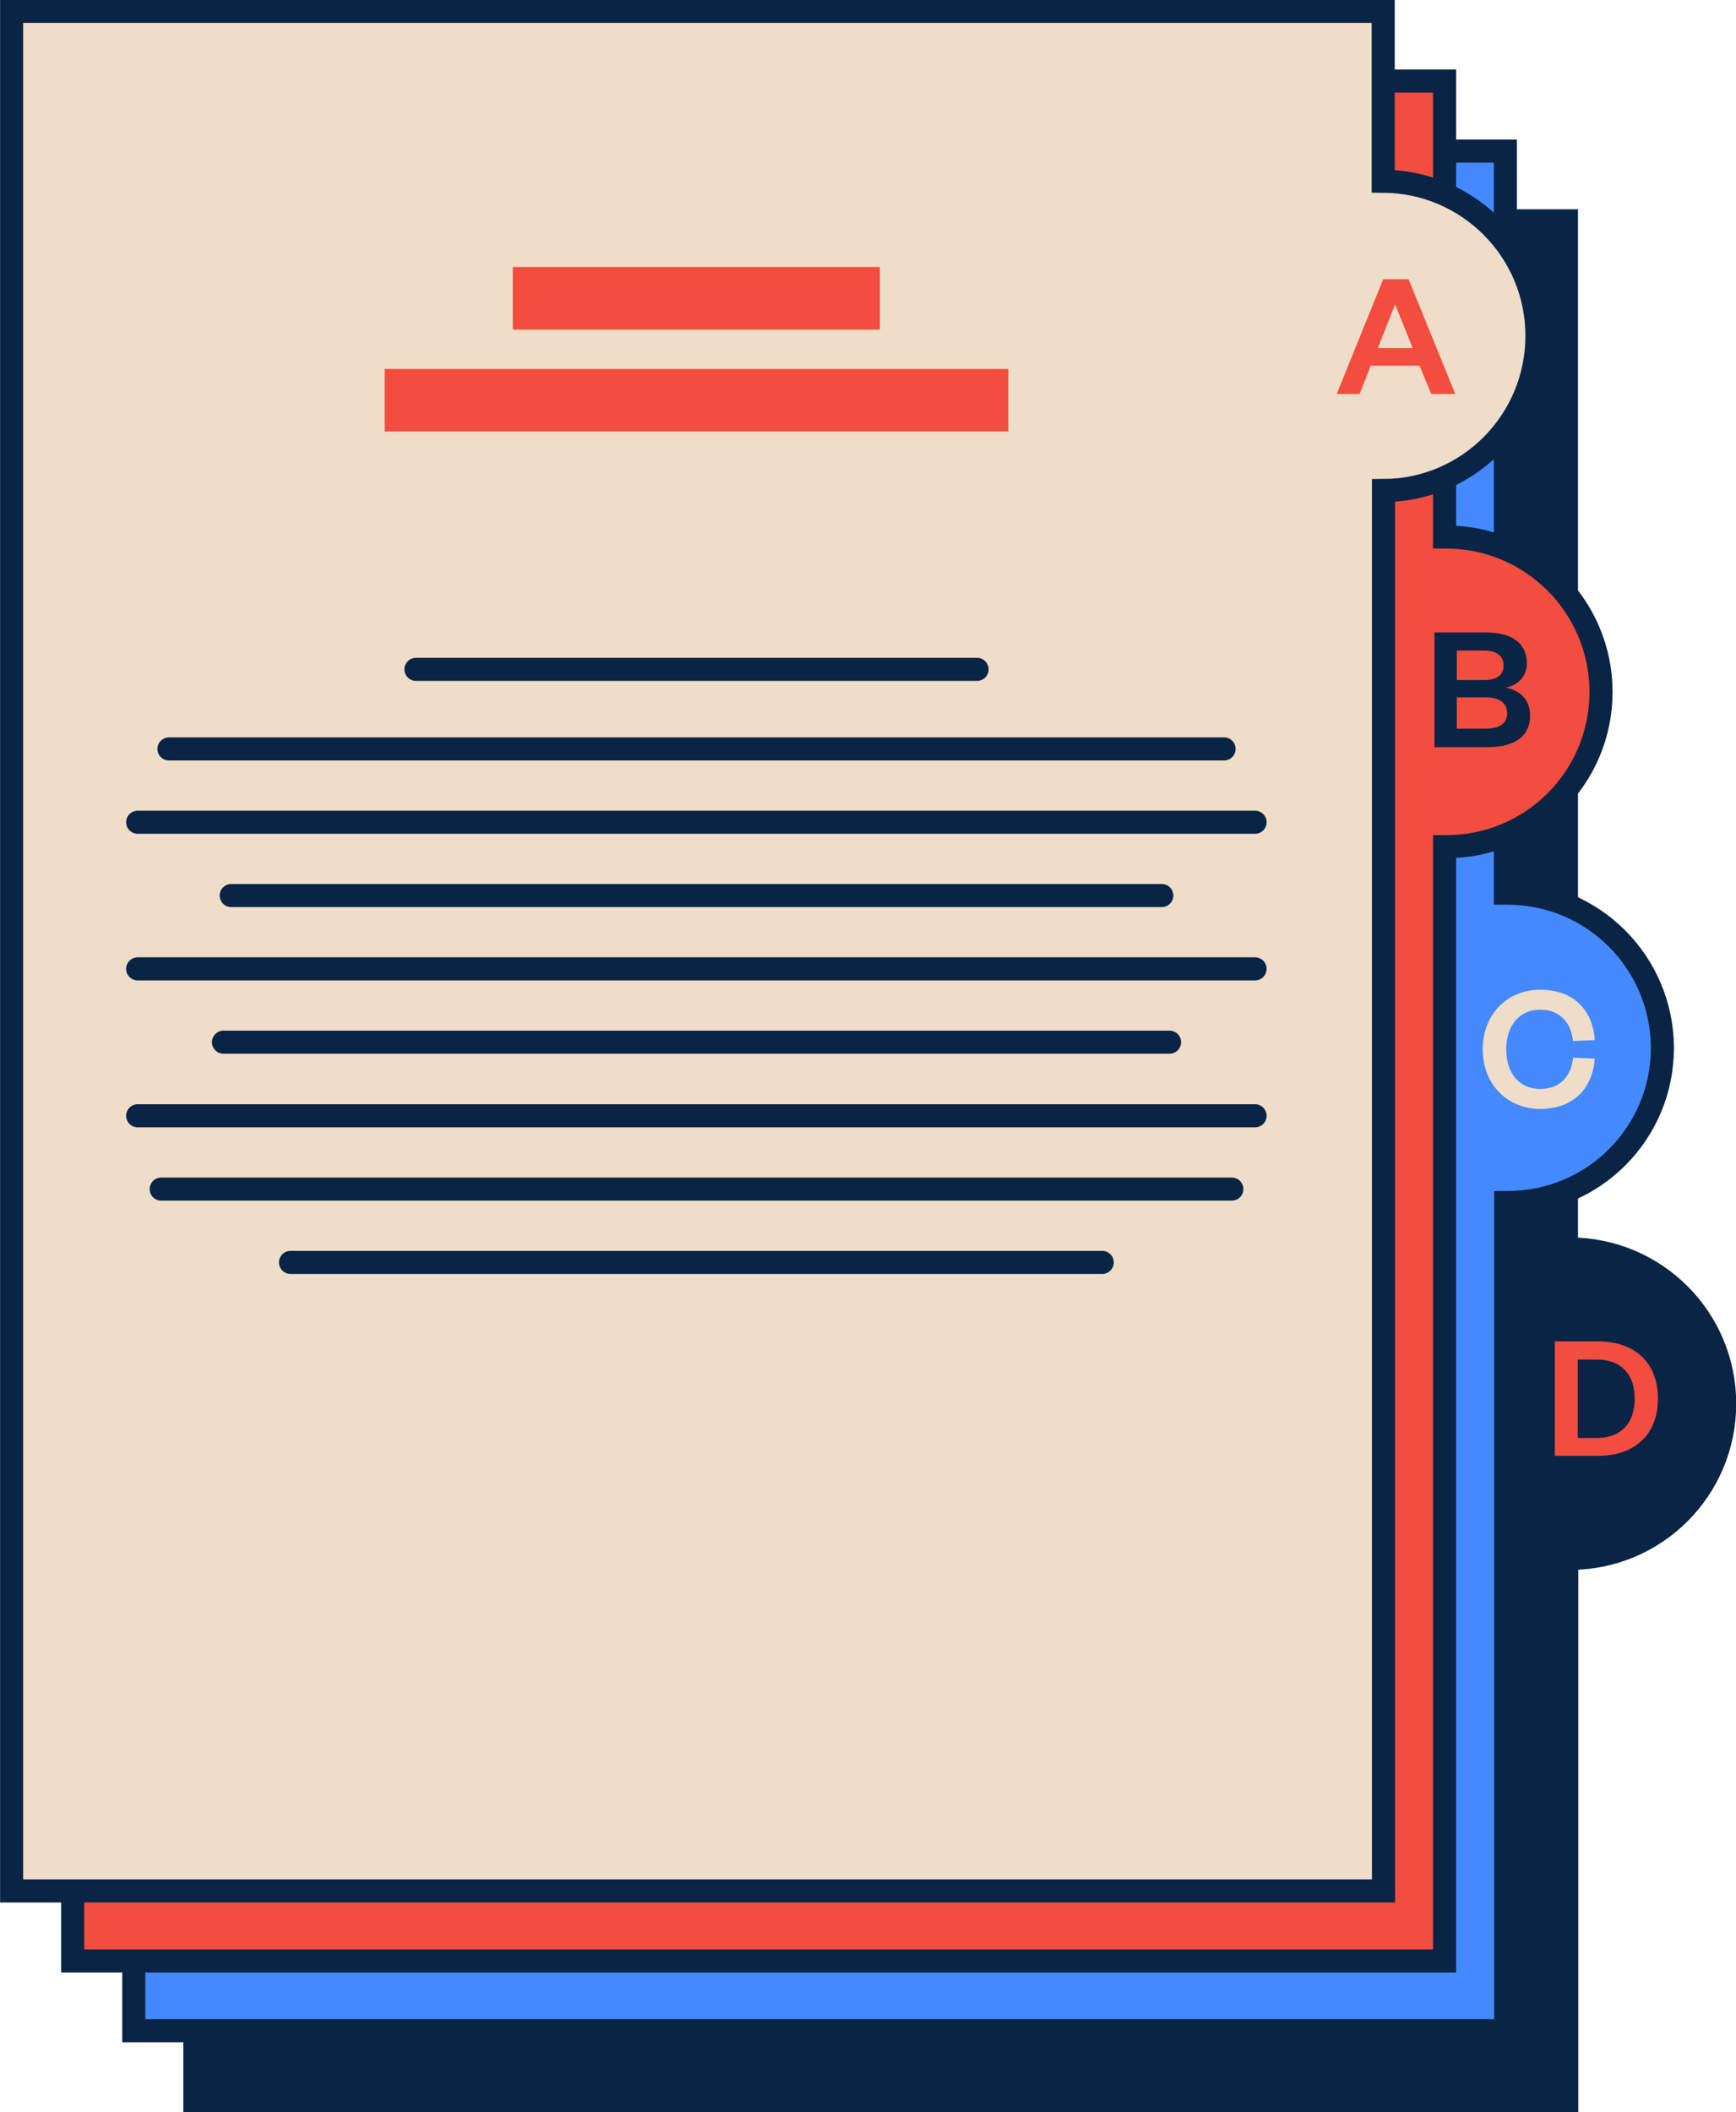 <?xml version="1.0" encoding="utf-8"?>
<!-- Generator: Adobe Illustrator 27.2.0, SVG Export Plug-In . SVG Version: 6.00 Build 0)  -->
<svg version="1.1" id="Vrstva_1" xmlns="http://www.w3.org/2000/svg" xmlns:xlink="http://www.w3.org/1999/xlink" x="0px" y="0px"
	 viewBox="0 0 582.6 708.7" style="enable-background:new 0 0 582.6 708.7;" xml:space="preserve">
<style type="text/css">
	.st0{fill:#0A2445;stroke:#0A2445;stroke-width:7.744;stroke-miterlimit:10;}
	.st1{fill:#4589FE;stroke:#0A2445;stroke-width:7.744;stroke-miterlimit:10;}
	.st2{fill:#F34D3F;stroke:#0A2445;stroke-width:7.744;stroke-miterlimit:10;}
	.st3{fill:#0A2445;}
	.st4{fill:#EEDDC8;}
	.st5{fill:#F34D3F;}
	.st6{fill:#EEDDC8;stroke:#0A2445;stroke-width:7.744;stroke-miterlimit:10;}
	.st7{fill:none;stroke:#F34D3F;stroke-width:21;stroke-linecap:square;stroke-linejoin:round;stroke-miterlimit:10;}
	.st8{fill:none;stroke:#0A2445;stroke-width:7.744;stroke-linecap:round;stroke-linejoin:round;stroke-miterlimit:10;}
</style>
<path class="st0" d="M526.8,419.1c-0.4,0-0.7,0-1.1,0v-345H65.4v630.7h460.4V522.9c0.4,0,0.7,0,1.1,0c28.7,0,51.9-23.2,51.9-51.9
	S555.5,419.1,526.8,419.1z"/>
<path class="st1" d="M505.9,299.7c-0.2,0-0.5,0-0.7,0v-249H44.9v630.7h460.4V403.5c0.2,0,0.5,0,0.7,0c28.7,0,51.9-23.2,51.9-51.9
	C557.8,322.9,534.6,299.7,505.9,299.7z"/>
<path class="st2" d="M485.4,180.2c-0.2,0-0.4,0-0.6,0v-153H24.4V658h460.4V284.1c0.2,0,0.4,0,0.6,0c28.7,0,51.9-23.2,51.9-51.9
	S514,180.2,485.4,180.2z"/>
<path class="st3" d="M499.5,250.7h-18.1v-38.5h17.1c9.7,0,13.9,4.2,13.9,10.4c0,4.3-2.9,7.4-7.1,8.1c4.6,0.9,8.2,3.9,8.2,9.4
	C513.6,246.8,508.5,250.7,499.5,250.7z M488.9,228.2h9.2c4.6,0,6.5-2,6.5-4.9s-2-5-6.5-5h-9.2V228.2z M488.9,234v10.5h9.8
	c4.8,0,7.1-2,7.1-5.2c0-3.2-2.3-5.3-7.1-5.3H488.9z"/>
<path class="st4" d="M516.9,332.1c11.4,0,17.7,7.1,18.3,16.9l-7.3,0.3c-0.6-5.7-4-10.5-11-10.5c-6.8,0-11.4,5.1-11.4,13.3
	s4.5,13.3,11.4,13.3c7,0,10.5-4.7,11-10.5l7.3,0.3c-0.7,9.8-7,16.9-18.3,16.9c-10.9,0-19.3-8.1-19.3-20
	C497.6,340.2,506,332.1,516.9,332.1z"/>
<path class="st5" d="M521.8,450.1h14.5c12.4,0,20.1,7.2,20.1,19.2s-7.7,19.2-20.1,19.2h-14.5V450.1z M535.9,482.5
	c8.1,0,12.7-4.9,12.7-13.2c0-8.2-4.6-13.1-12.7-13.1h-6.4v26.3H535.9z"/>
<path class="st6" d="M515.8,112.7c0-28.6-23.1-51.7-51.6-51.9v-57H3.9v630.7h460.4V164.6C492.7,164.5,515.8,141.3,515.8,112.7z"/>
<path class="st5" d="M472.7,93.7l15.7,38.5h-8.1l-3.9-9.5h-16.4l-3.7,9.5h-7.7l15.6-38.5H472.7z M462.4,116.8h11.7l-5.8-14.4h-0.2
	L462.4,116.8z"/>
<g>
	<line class="st7" x1="182.6" y1="100.1" x2="284.8" y2="100.1"/>
	<line class="st7" x1="139.6" y1="134.3" x2="327.9" y2="134.3"/>
	<line class="st8" x1="139.6" y1="224.6" x2="327.9" y2="224.6"/>
	<line class="st8" x1="56.7" y1="251.3" x2="410.8" y2="251.3"/>
	<line class="st8" x1="46.2" y1="275.9" x2="421.2" y2="275.9"/>
	<line class="st8" x1="77.6" y1="300.5" x2="389.9" y2="300.5"/>
	<line class="st8" x1="46.2" y1="325.1" x2="421.2" y2="325.1"/>
	<line class="st8" x1="75" y1="349.7" x2="392.5" y2="349.7"/>
	<line class="st8" x1="46.2" y1="374.4" x2="421.2" y2="374.4"/>
	<line class="st8" x1="54.1" y1="399" x2="413.4" y2="399"/>
	<line class="st8" x1="97.5" y1="423.6" x2="369.9" y2="423.6"/>
</g>
<g>
</g>
<g>
</g>
<g>
</g>
<g>
</g>
<g>
</g>
<g>
</g>
<g>
</g>
<g>
</g>
<g>
</g>
<g>
</g>
<g>
</g>
<g>
</g>
<g>
</g>
<g>
</g>
<g>
</g>
</svg>
